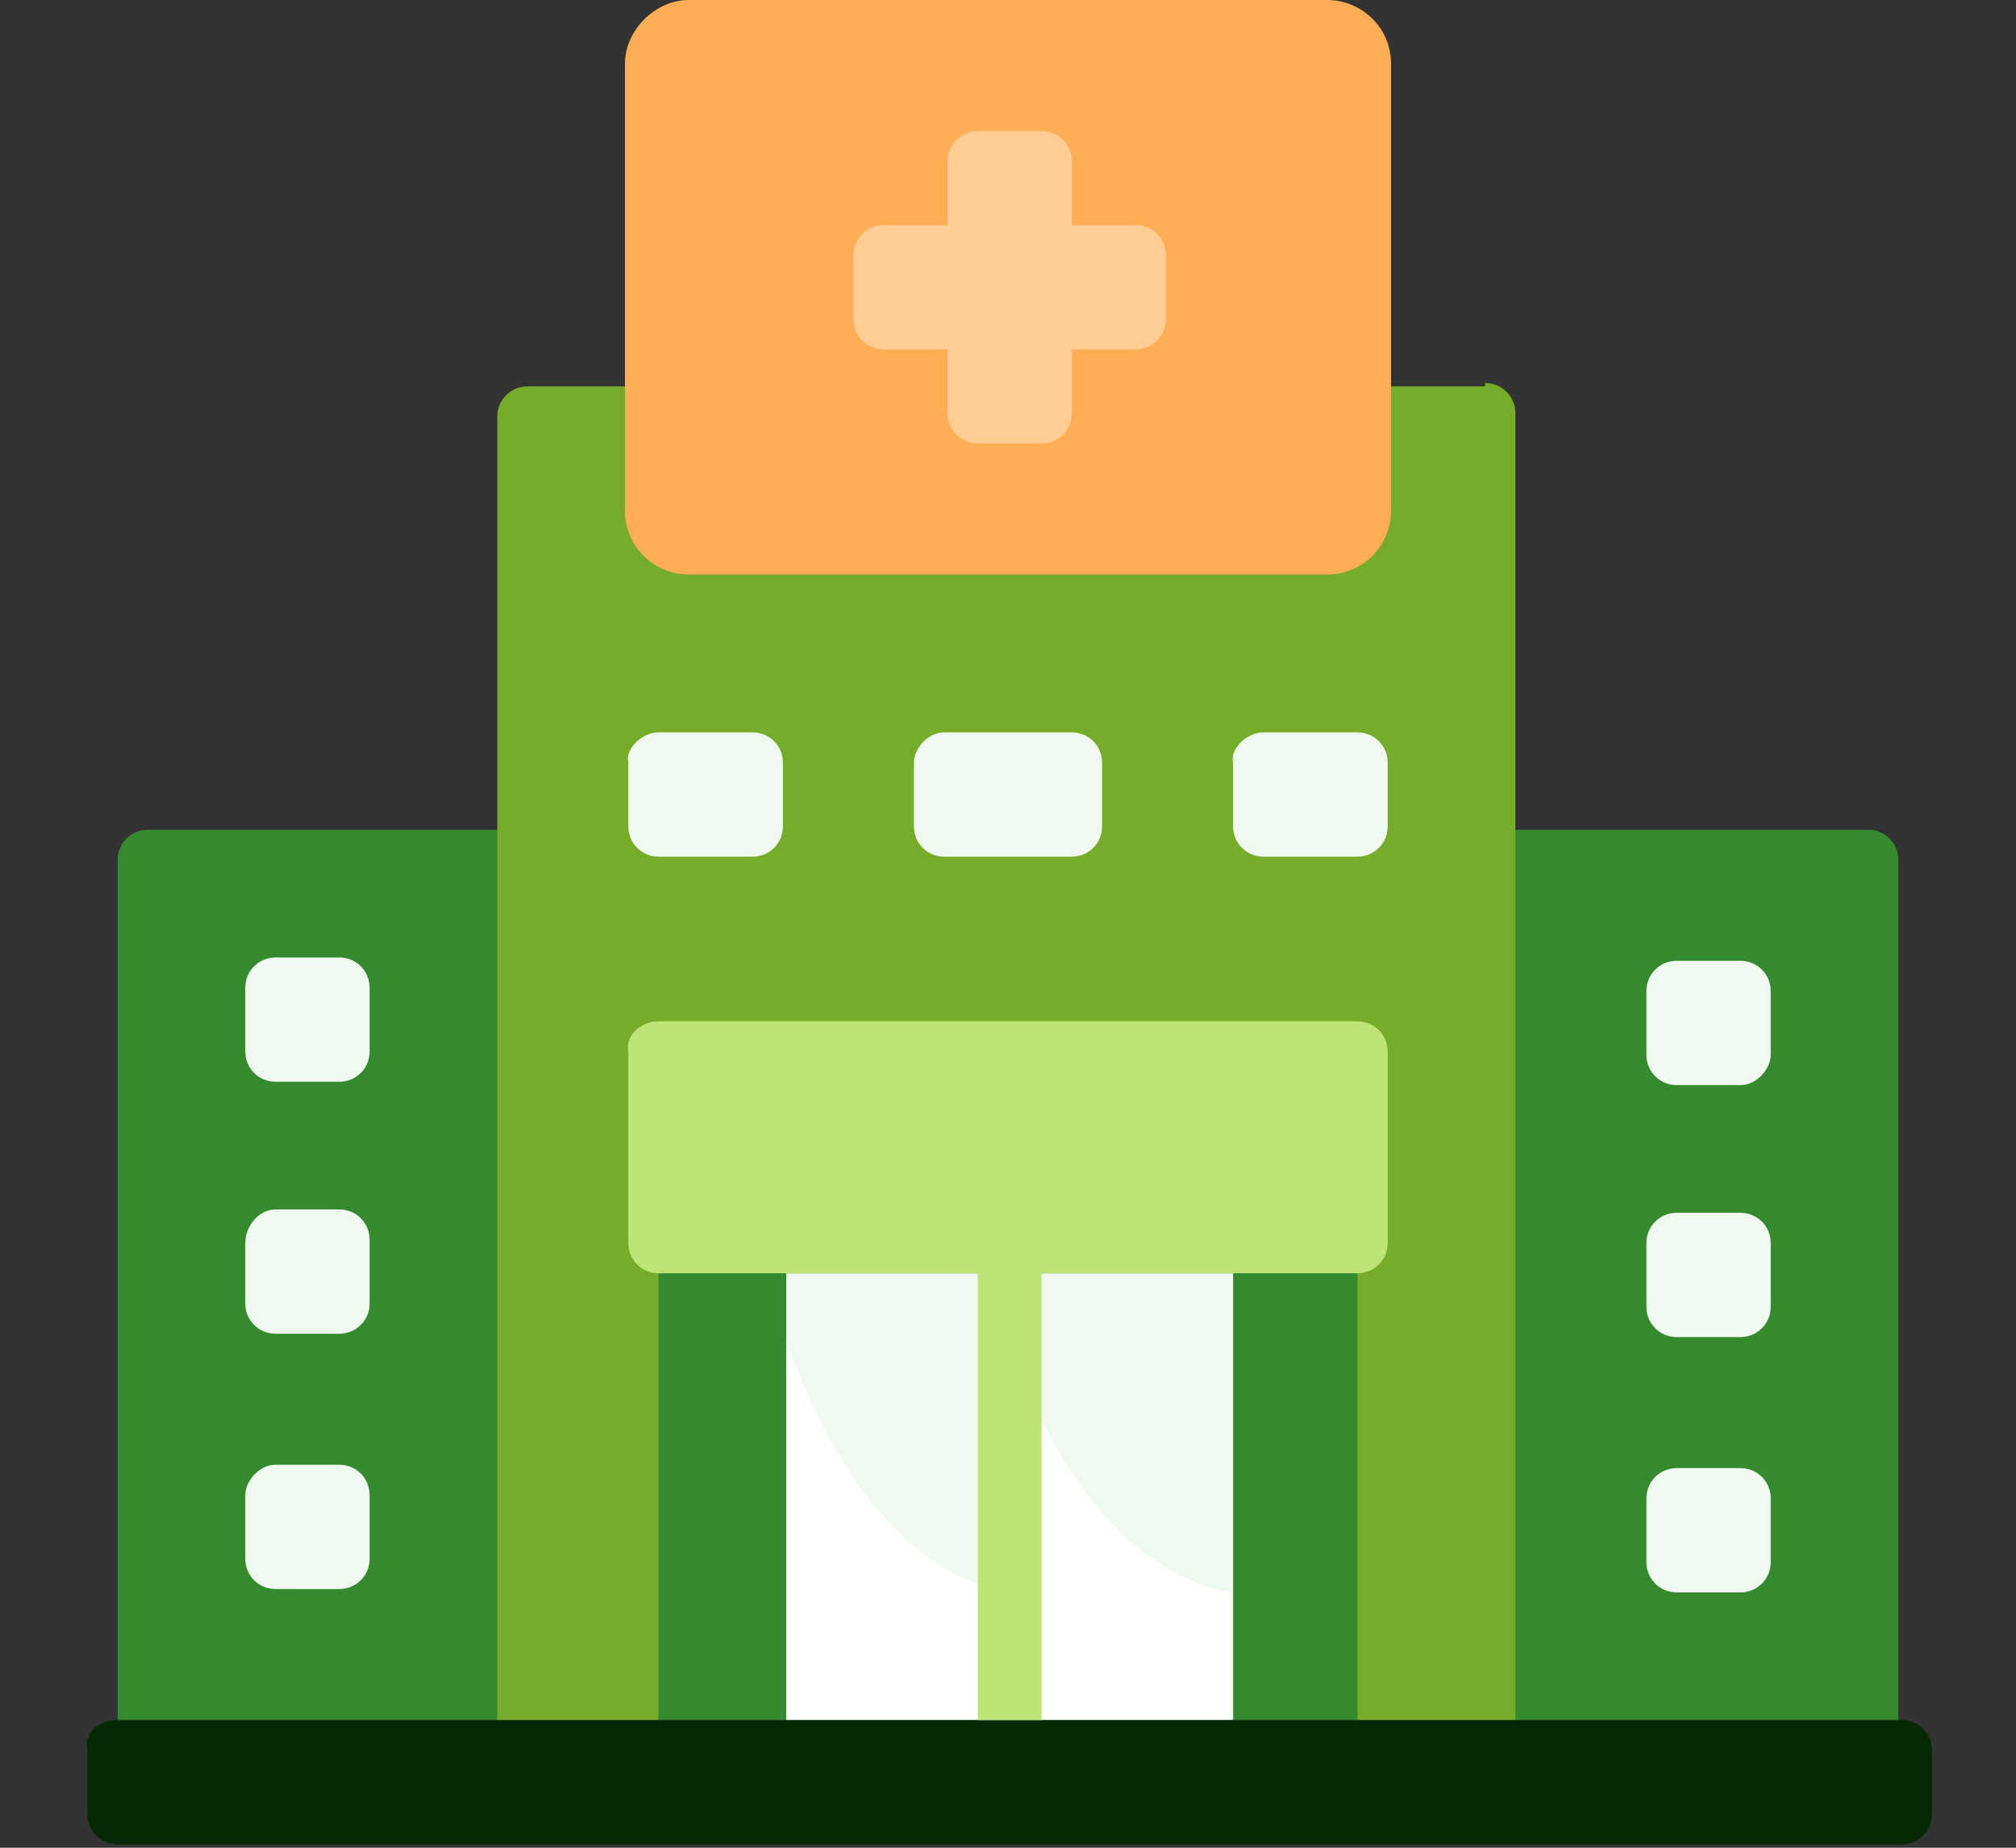 <?xml version="1.0" encoding="utf-8"?>
<!-- Generator: Adobe Illustrator 28.1.0, SVG Export Plug-In . SVG Version: 6.00 Build 0)  -->
<svg version="1.1" id="Camada_1" xmlns="http://www.w3.org/2000/svg" xmlns:xlink="http://www.w3.org/1999/xlink" x="0px" y="0px"
	 viewBox="0 0 60 55" style="enable-background:new 0 0 60 55;" xml:space="preserve">
<rect x="0" y="0" width="60" height="55" fill="#333333" stroke="none"/>
<style type="text/css">
	.st0{fill:#35892F;}
	.st1{fill:#76AC29;}
	.st2{fill:#EFF9EF;}
	.st3{fill:#FFFFFF;}
	.st4{fill:#FFAE55;}
	.st5{fill:#FFCC94;}
	.st6{fill:#BDE576;}
	.st7{fill:#062804;}
</style>
<g>
	<g>
		<path class="st0" d="M56.5,53.1V25.6c0-0.5-0.4-0.9-0.9-0.9H4.4c-0.5,0-0.9,0.4-0.9,0.9v27.5H56.5z"/>
		<path class="st1" d="M44.2,11.4c0.5,0,0.9,0.4,0.9,0.9v38.9H14.8V12.4c0-0.5,0.4-0.9,0.9-0.9H44.2z"/>
		<path class="st0" d="M19.6,37h20.8v15.2H19.6V37z"/>
		<path class="st2" d="M23.4,37.9h13.3v13.3H23.4V37.9z"/>
		<path class="st3" d="M36.6,47.4c-4.7-0.9-6.6-7.6-6.6-7.6v11.4h6.6V47.4z"/>
		<path class="st3" d="M30,47.4c-4.7-0.9-6.6-7.6-6.6-7.6v11.4H30V47.4z"/>
		<path class="st2" d="M8.2,28.5h1.9c0.5,0,0.9,0.4,0.9,0.9v1.9c0,0.5-0.4,0.9-0.9,0.9H8.2c-0.5,0-0.9-0.4-0.9-0.9v-1.9
			C7.3,28.9,7.7,28.5,8.2,28.5z"/>
		<path class="st2" d="M19.6,21.8h2.8c0.5,0,0.9,0.4,0.9,0.9v1.9c0,0.5-0.4,0.9-0.9,0.9h-2.8c-0.5,0-0.9-0.4-0.9-0.9v-1.9
			C18.6,22.3,19.1,21.8,19.6,21.8z"/>
		<path class="st2" d="M28.1,21.8h3.8c0.5,0,0.9,0.4,0.9,0.9v1.9c0,0.5-0.4,0.9-0.9,0.9h-3.8c-0.5,0-0.9-0.4-0.9-0.9v-1.9
			C27.2,22.3,27.6,21.8,28.1,21.8z"/>
		<path class="st2" d="M37.6,21.8h2.8c0.5,0,0.9,0.4,0.9,0.9v1.9c0,0.5-0.4,0.9-0.9,0.9h-2.8c-0.5,0-0.9-0.4-0.9-0.9v-1.9
			C36.6,22.3,37.1,21.8,37.6,21.8z"/>
		<g>
			<path class="st2" d="M8.2,43.6h1.9c0.5,0,0.9,0.4,0.9,0.9v1.9c0,0.5-0.4,0.9-0.9,0.9H8.2c-0.5,0-0.9-0.4-0.9-0.9v-1.9
				C7.3,44.1,7.7,43.6,8.2,43.6z"/>
			<path class="st2" d="M8.2,36h1.9c0.5,0,0.9,0.4,0.9,0.9v1.9c0,0.5-0.4,0.9-0.9,0.9H8.2c-0.5,0-0.9-0.4-0.9-0.9V37
				C7.3,36.5,7.7,36,8.2,36z"/>
			<path class="st2" d="M51.8,32.3h-1.9c-0.5,0-0.9-0.4-0.9-0.9v-1.9c0-0.5,0.4-0.9,0.9-0.9h1.9c0.5,0,0.9,0.4,0.9,0.9v1.9
				C52.7,31.8,52.3,32.3,51.8,32.3z"/>
			<path class="st2" d="M51.8,47.4h-1.9c-0.5,0-0.9-0.4-0.9-0.9v-1.9c0-0.5,0.4-0.9,0.9-0.9h1.9c0.5,0,0.9,0.4,0.9,0.9v1.9
				C52.7,47,52.3,47.4,51.8,47.4z"/>
			<path class="st2" d="M51.8,39.8h-1.9c-0.5,0-0.9-0.4-0.9-0.9V37c0-0.5,0.4-0.9,0.9-0.9h1.9c0.5,0,0.9,0.4,0.9,0.9v1.9
				C52.7,39.4,52.3,39.8,51.8,39.8z"/>
		</g>
		<path class="st4" d="M20.5,0h19c1,0,1.9,0.8,1.9,1.9v13.3c0,1-0.8,1.9-1.9,1.9h-19c-1,0-1.9-0.8-1.9-1.9V1.9
			C18.6,0.9,19.5,0,20.5,0z"/>
		<path class="st5" d="M34.7,7.6v1.9c0,0.5-0.4,0.9-0.9,0.9h-1.9v1.9c0,0.5-0.4,0.9-0.9,0.9h-1.9c-0.5,0-0.9-0.4-0.9-0.9v-1.9h-1.9
			c-0.5,0-0.9-0.4-0.9-0.9V7.6c0-0.5,0.4-0.9,0.9-0.9h1.9V4.8c0-0.5,0.4-0.9,0.9-0.9h1.9c0.5,0,0.9,0.4,0.9,0.9v1.9h1.9
			C34.3,6.7,34.7,7.1,34.7,7.6z"/>
		<path class="st6" d="M19.6,30.4h20.8c0.5,0,0.9,0.4,0.9,0.9V37c0,0.5-0.4,0.9-0.9,0.9H19.6c-0.5,0-0.9-0.4-0.9-0.9v-5.7
			C18.6,30.8,19.1,30.4,19.6,30.4z"/>
		<path class="st7" d="M3.5,51.2h53.1c0.5,0,0.9,0.4,0.9,0.9v1.9c0,0.5-0.4,0.9-0.9,0.9H3.5c-0.5,0-0.9-0.4-0.9-0.9v-1.9
			C2.5,51.6,2.9,51.2,3.5,51.2z"/>
		<path class="st6" d="M29.1,37.9h1.9v13.3h-1.9V37.9z"/>
	</g>
</g>
</svg>
